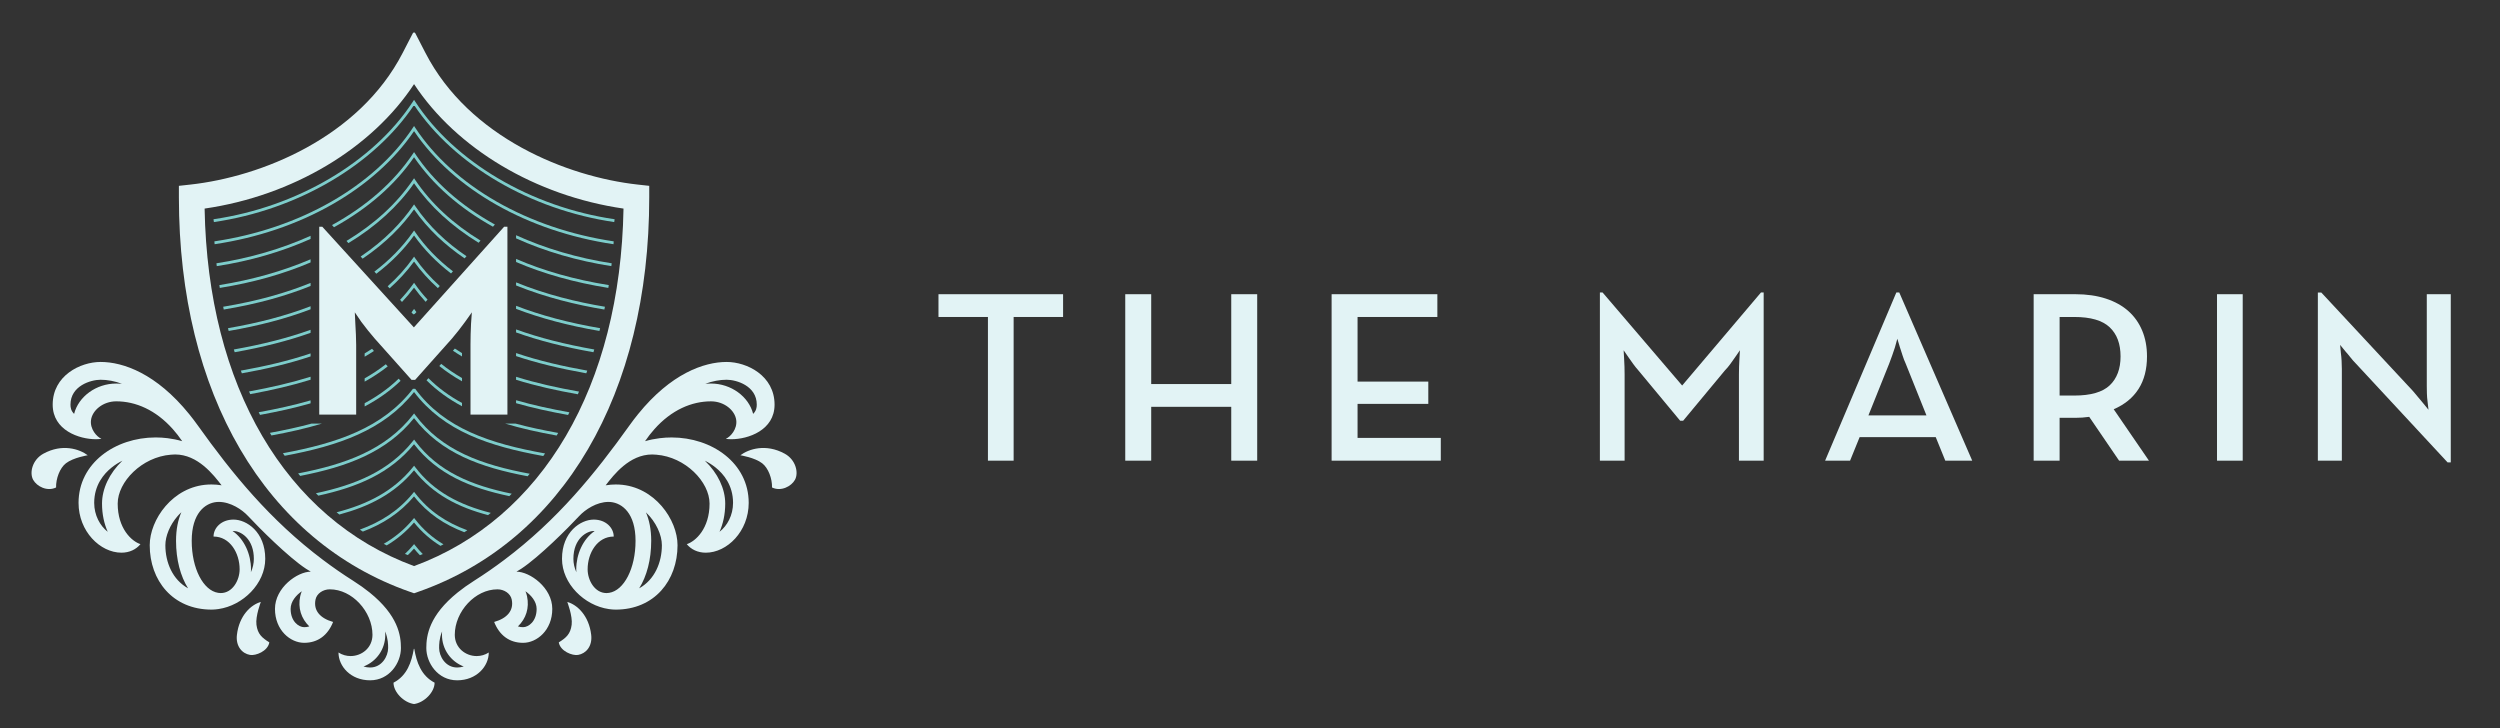<svg version="1.1" id="Layer_1" xmlns="http://www.w3.org/2000/svg" xmlns:xlink="http://www.w3.org/1999/xlink" viewBox="0 0 1117.55 325.484">
<rect x="0" y="0" width="1117.55" height="325.484" fill="#333333" stroke="none"/>
<g>
	<defs>
		<rect id="SVGID_1_" width="1117.554" height="325.484"/>
	</defs>
	<clipPath id="SVGID_2_">
		<use xlink:href="#SVGID_1_"  overflow="visible"/>
	</clipPath>
	<g clip-path="url(#SVGID_2_)">
		<g>
			<defs>
				<rect id="SVGID_3_" x="161.223" y="91.36" width="47.315" height="24.272"/>
			</defs>
			<clipPath id="SVGID_4_">
				<use xlink:href="#SVGID_3_"  overflow="visible"/>
			</clipPath>
			<path clip-path="url(#SVGID_4_)" fill="#7DCDCB" d="M185.619,92.126l-0.522-0.766l-0.528,0.762
				c-4.932,7.121-12.325,15.128-23.346,22.558l0.866,0.951c10.705-7.244,18.023-15.029,22.999-22.031
				c6.158,8.812,13.933,16.01,22.589,21.893l0.861-0.96C199.701,108.548,191.792,101.189,185.619,92.126"/>
		</g>
	</g>
	<g clip-path="url(#SVGID_2_)">
		<g>
			<defs>
				<rect id="SVGID_5_" x="167.359" y="103.042" width="35.116" height="19.325"/>
			</defs>
			<clipPath id="SVGID_6_">
				<use xlink:href="#SVGID_5_"  overflow="visible"/>
			</clipPath>
			<path clip-path="url(#SVGID_6_)" fill="#7DCDCB" d="M185.617,103.796l-0.519-0.754l-0.526,0.749
				c-4.601,6.544-10.351,12.42-17.212,17.63l0.86,0.946c6.668-5.076,12.301-10.777,16.867-17.105
				c4.44,6.276,9.962,11.937,16.534,16.984l0.854-0.952C195.716,116.115,190.083,110.282,185.617,103.796"/>
		</g>
	</g>
	<g clip-path="url(#SVGID_2_)">
		<g>
			<defs>
				<rect id="SVGID_7_" x="154.878" y="79.678" width="59.918" height="28.994"/>
			</defs>
			<clipPath id="SVGID_8_">
				<use xlink:href="#SVGID_7_"  overflow="visible"/>
			</clipPath>
			<path clip-path="url(#SVGID_8_)" fill="#7DCDCB" d="M185.621,80.457l-0.525-0.779l-0.53,0.776
				c-7.215,10.573-17.185,19.711-29.687,27.256l0.875,0.962c12.258-7.432,22.104-16.393,29.336-26.734
				c7.123,10.309,16.885,19.239,28.846,26.575l0.861-0.959C202.603,100.108,192.724,90.997,185.621,80.457"/>
		</g>
	</g>
	<g clip-path="url(#SVGID_2_)">
		<g>
			<defs>
				<rect id="SVGID_9_" x="163.007" y="169.28" width="16.065" height="12.413"/>
			</defs>
			<clipPath id="SVGID_10_">
				<use xlink:href="#SVGID_9_"  overflow="visible"/>
			</clipPath>
			<path clip-path="url(#SVGID_10_)" fill="#7DCDCB" d="M178.217,169.281c-4.529,4.355-9.634,7.955-15.21,10.963v1.449
				c5.892-3.116,11.29-6.865,16.064-11.454L178.217,169.281z"/>
		</g>
	</g>
	<g clip-path="url(#SVGID_2_)">
		<g>
			<defs>
				<rect id="SVGID_11_" x="190.668" y="169.054" width="15.86" height="12.547"/>
			</defs>
			<clipPath id="SVGID_12_">
				<use xlink:href="#SVGID_11_"  overflow="visible"/>
			</clipPath>
			<path clip-path="url(#SVGID_12_)" fill="#7DCDCB" d="M206.528,181.601v-1.464c-5.546-3.034-10.591-6.667-15.009-11.083
				l-0.851,0.955C195.329,174.661,200.661,178.457,206.528,181.601"/>
		</g>
	</g>
	<g clip-path="url(#SVGID_2_)">
		<g>
			<defs>
				<rect id="SVGID_13_" x="183.939" y="138.088" width="2.198" height="2.509"/>
			</defs>
			<clipPath id="SVGID_14_">
				<use xlink:href="#SVGID_13_"  overflow="visible"/>
			</clipPath>
			<path clip-path="url(#SVGID_14_)" fill="#7DCDCB" d="M185.101,138.088l-0.521,0.709c-0.21,0.285-0.428,0.559-0.642,0.839
				l0.875,0.961c0.089-0.116,0.182-0.228,0.271-0.345c0.059,0.08,0.121,0.155,0.179,0.235l0.874-0.974
				c-0.174-0.238-0.354-0.467-0.526-0.708L185.101,138.088z"/>
		</g>
	</g>
	<g clip-path="url(#SVGID_2_)">
		<g>
			<defs>
				<rect id="SVGID_15_" x="96.75" y="105.407" width="42.089" height="13.556"/>
			</defs>
			<clipPath id="SVGID_16_">
				<use xlink:href="#SVGID_15_"  overflow="visible"/>
			</clipPath>
			<path clip-path="url(#SVGID_16_)" fill="#7DCDCB" d="M138.839,105.407c-12.822,5.792-27.179,9.992-42.089,12.289
				c0.048,0.423,0.096,0.845,0.146,1.267c14.837-2.282,29.136-6.436,41.943-12.16V105.407z"/>
		</g>
	</g>
	<g clip-path="url(#SVGID_2_)">
		<g>
			<defs>
				<rect id="SVGID_17_" x="178.839" y="126.406" width="12.292" height="8.579"/>
			</defs>
			<clipPath id="SVGID_18_">
				<use xlink:href="#SVGID_17_"  overflow="visible"/>
			</clipPath>
			<path clip-path="url(#SVGID_18_)" fill="#7DCDCB" d="M185.1,126.406l-0.523,0.722c-1.777,2.453-3.7,4.745-5.738,6.905
				l0.865,0.951c1.901-2.009,3.7-4.137,5.381-6.395c1.595,2.204,3.319,4.311,5.177,6.325l0.869-0.97
				c-1.969-2.132-3.818-4.393-5.517-6.809L185.1,126.406z"/>
		</g>
	</g>
	<g clip-path="url(#SVGID_2_)">
		<g>
			<defs>
				<rect id="SVGID_19_" x="202.47" y="155.816" width="4.058" height="3.528"/>
			</defs>
			<clipPath id="SVGID_20_">
				<use xlink:href="#SVGID_19_"  overflow="visible"/>
			</clipPath>
			<path clip-path="url(#SVGID_20_)" fill="#7DCDCB" d="M203.327,155.815l-0.857,0.961c1.323,0.893,2.676,1.747,4.058,2.567v-1.49
				C205.443,157.196,204.375,156.519,203.327,155.815"/>
		</g>
	</g>
	<g clip-path="url(#SVGID_2_)">
		<g>
			<defs>
				<rect id="SVGID_21_" x="173.304" y="114.724" width="23.288" height="14.167"/>
			</defs>
			<clipPath id="SVGID_22_">
				<use xlink:href="#SVGID_21_"  overflow="visible"/>
			</clipPath>
			<path clip-path="url(#SVGID_22_)" fill="#7DCDCB" d="M185.615,115.466l-0.516-0.742l-0.525,0.736
				c-3.229,4.524-6.974,8.683-11.27,12.493l0.854,0.938c4.13-3.666,7.767-7.646,10.929-11.965c3.06,4.282,6.609,8.231,10.659,11.872
				l0.847-0.944C192.385,124.071,188.736,119.948,185.615,115.466"/>
		</g>
	</g>
	<g clip-path="url(#SVGID_2_)">
		<g>
			<defs>
				<rect id="SVGID_23_" x="163.007" y="155.924" width="4.158" height="3.536"/>
			</defs>
			<clipPath id="SVGID_24_">
				<use xlink:href="#SVGID_23_"  overflow="visible"/>
			</clipPath>
			<path clip-path="url(#SVGID_24_)" fill="#7DCDCB" d="M167.165,156.889l-0.86-0.964c-1.077,0.706-2.175,1.394-3.298,2.058v1.477
				C164.428,158.636,165.813,157.779,167.165,156.889"/>
		</g>
	</g>
	<g clip-path="url(#SVGID_2_)">
		<g>
			<defs>
				<rect id="SVGID_25_" x="163.007" y="162.829" width="10.311" height="7.775"/>
			</defs>
			<clipPath id="SVGID_26_">
				<use xlink:href="#SVGID_25_"  overflow="visible"/>
			</clipPath>
			<path clip-path="url(#SVGID_26_)" fill="#7DCDCB" d="M173.318,163.787l-0.855-0.958c-2.964,2.326-6.122,4.418-9.456,6.307v1.467
				C166.652,168.58,170.097,166.322,173.318,163.787"/>
		</g>
	</g>
	<g clip-path="url(#SVGID_2_)">
		<g>
			<defs>
				<rect id="SVGID_27_" x="196.372" y="162.654" width="10.156" height="7.794"/>
			</defs>
			<clipPath id="SVGID_28_">
				<use xlink:href="#SVGID_27_"  overflow="visible"/>
			</clipPath>
			<path clip-path="url(#SVGID_28_)" fill="#7DCDCB" d="M206.528,168.984c-3.366-1.941-6.461-4.05-9.301-6.33l-0.855,0.959
				c3.081,2.479,6.468,4.751,10.156,6.835V168.984z"/>
		</g>
	</g>
	<g clip-path="url(#SVGID_2_)">
		<g>
			<defs>
				<rect id="SVGID_29_" x="230.696" y="105.149" width="42.739" height="13.814"/>
			</defs>
			<clipPath id="SVGID_30_">
				<use xlink:href="#SVGID_29_"  overflow="visible"/>
			</clipPath>
			<path clip-path="url(#SVGID_30_)" fill="#7DCDCB" d="M230.696,106.552c12.953,5.845,27.484,10.089,42.593,12.412
				c0.05-0.422,0.098-0.845,0.146-1.267c-15.185-2.339-29.773-6.633-42.739-12.548V106.552z"/>
		</g>
	</g>
	<g clip-path="url(#SVGID_2_)">
		<g>
			<defs>
				<rect id="SVGID_31_" x="225.806" y="189.359" width="23.718" height="5.338"/>
			</defs>
			<clipPath id="SVGID_32_">
				<use xlink:href="#SVGID_31_"  overflow="visible"/>
			</clipPath>
			<path clip-path="url(#SVGID_32_)" fill="#7DCDCB" d="M226.874,189.359h-1.068c7.282,2.192,15.01,3.888,23.019,5.338
				c0.234-0.389,0.468-0.775,0.699-1.168c-6.575-1.183-12.961-2.525-19.062-4.17H226.874z"/>
		</g>
	</g>
	<g clip-path="url(#SVGID_2_)">
		<g>
			<defs>
				<rect id="SVGID_33_" x="230.696" y="178.914" width="23.838" height="6.585"/>
			</defs>
			<clipPath id="SVGID_34_">
				<use xlink:href="#SVGID_33_"  overflow="visible"/>
			</clipPath>
			<path clip-path="url(#SVGID_34_)" fill="#7DCDCB" d="M230.696,180.235c7.422,2.132,15.278,3.824,23.244,5.265
				c0.201-0.393,0.396-0.791,0.594-1.187c-8.18-1.47-16.248-3.2-23.838-5.399V180.235z"/>
		</g>
	</g>
	<g clip-path="url(#SVGID_2_)">
		<g>
			<defs>
				<rect id="SVGID_35_" x="230.696" y="168.432" width="28.135" height="7.818"/>
			</defs>
			<clipPath id="SVGID_36_">
				<use xlink:href="#SVGID_35_"  overflow="visible"/>
			</clipPath>
			<path clip-path="url(#SVGID_36_)" fill="#7DCDCB" d="M230.696,169.771c8.831,2.75,18.149,4.797,27.613,6.479
				c0.175-0.399,0.35-0.799,0.522-1.202c-9.654-1.71-19.156-3.794-28.135-6.616V169.771z"/>
		</g>
	</g>
	<g clip-path="url(#SVGID_2_)">
		<g>
			<defs>
				<rect id="SVGID_37_" x="126.459" y="173.816" width="117.2" height="30.036"/>
			</defs>
			<clipPath id="SVGID_38_">
				<use xlink:href="#SVGID_37_"  overflow="visible"/>
			</clipPath>
			<path clip-path="url(#SVGID_38_)" fill="#7DCDCB" d="M185.607,173.816h-0.048h-0.982c-13.428,17.426-33.88,24.292-58.117,28.787
				c0.266,0.384,0.536,0.764,0.805,1.145c23.95-4.484,44.23-11.352,57.816-28.506c13.285,17.546,33.655,24.246,57.765,28.61
				c0.272-0.384,0.545-0.765,0.813-1.15C219.26,198.33,198.715,191.641,185.607,173.816"/>
		</g>
	</g>
	<g clip-path="url(#SVGID_2_)">
		<g>
			<defs>
				<rect id="SVGID_39_" x="133.261" y="184.814" width="103.542" height="28.087"/>
			</defs>
			<clipPath id="SVGID_40_">
				<use xlink:href="#SVGID_39_"  overflow="visible"/>
			</clipPath>
			<path clip-path="url(#SVGID_40_)" fill="#7DCDCB" d="M185.604,185.485l-0.499-0.671l-0.514,0.658
				c-12.195,15.591-30.128,22.064-51.329,26.155c0.308,0.375,0.62,0.745,0.931,1.117c20.866-4.087,38.587-10.555,50.887-25.84
				c12.005,15.671,29.775,22.032,50.781,25.996c0.314-0.374,0.631-0.746,0.943-1.125
				C215.466,207.812,197.481,201.46,185.604,185.485"/>
		</g>
	</g>
	<g clip-path="url(#SVGID_2_)">
		<g>
			<defs>
				<rect id="SVGID_41_" x="150.471" y="208.176" width="68.926" height="22.094"/>
			</defs>
			<clipPath id="SVGID_42_">
				<use xlink:href="#SVGID_41_"  overflow="visible"/>
			</clipPath>
			<path clip-path="url(#SVGID_42_)" fill="#7DCDCB" d="M185.6,208.824l-0.493-0.647l-0.51,0.633
				c-8.79,10.896-20.476,16.642-34.126,20.195c0.405,0.337,0.813,0.669,1.221,0.999c13.234-3.556,24.636-9.242,33.386-19.771
				c8.491,10.821,19.829,16.538,33.086,20.037c0.412-0.332,0.825-0.661,1.234-0.999C205.726,225.784,194.109,220.017,185.6,208.824"
				/>
		</g>
	</g>
	<g clip-path="url(#SVGID_2_)">
		<g>
			<defs>
				<rect id="SVGID_43_" x="160.862" y="219.857" width="48.036" height="18.053"/>
			</defs>
			<clipPath id="SVGID_44_">
				<use xlink:href="#SVGID_43_"  overflow="visible"/>
			</clipPath>
			<path clip-path="url(#SVGID_44_)" fill="#7DCDCB" d="M185.597,220.494l-0.489-0.637l-0.509,0.621
				c-6.486,7.916-14.524,12.914-23.737,16.275c0.444,0.296,0.89,0.589,1.338,0.879c8.79-3.333,16.518-8.208,22.876-15.736
				c6.137,7.73,13.747,12.677,22.475,16.014c0.45-0.288,0.9-0.576,1.347-0.871C199.751,233.682,191.842,228.616,185.597,220.494"/>
		</g>
	</g>
	<g clip-path="url(#SVGID_2_)">
		<g>
			<defs>
				<rect id="SVGID_45_" x="141.221" y="196.496" width="87.536" height="25.283"/>
			</defs>
			<clipPath id="SVGID_46_">
				<use xlink:href="#SVGID_45_"  overflow="visible"/>
			</clipPath>
			<path clip-path="url(#SVGID_46_)" fill="#7DCDCB" d="M185.602,197.155l-0.495-0.659l-0.513,0.646
				c-10.675,13.439-25.688,19.586-43.372,23.35c0.355,0.36,0.712,0.718,1.07,1.073c17.305-3.768,32.071-9.894,42.788-22.995
				c10.434,13.459,25.198,19.546,42.599,23.21c0.362-0.357,0.721-0.719,1.079-1.082
				C210.982,217.042,195.973,210.949,185.602,197.155"/>
		</g>
	</g>
	<g clip-path="url(#SVGID_2_)">
		<g>
			<defs>
				<rect id="SVGID_47_" x="95.842" y="56.312" width="178.501" height="52.854"/>
			</defs>
			<clipPath id="SVGID_48_">
				<use xlink:href="#SVGID_47_"  overflow="visible"/>
			</clipPath>
			<path clip-path="url(#SVGID_48_)" fill="#7DCDCB" d="M185.624,57.117l-0.53-0.804l-0.533,0.803
				c-17.301,26.119-50.446,45.078-88.719,50.775c0.031,0.425,0.062,0.85,0.095,1.275c38.275-5.675,71.501-24.527,89.154-50.552
				c17.576,26.015,50.803,44.865,89.157,50.552c0.033-0.425,0.064-0.85,0.095-1.275C235.992,102.183,202.847,83.224,185.624,57.117"
				/>
		</g>
	</g>
	<g clip-path="url(#SVGID_2_)">
		<g>
			<defs>
				<rect id="SVGID_49_" x="230.696" y="115.743" width="41.438" height="12.959"/>
			</defs>
			<clipPath id="SVGID_50_">
				<use xlink:href="#SVGID_49_"  overflow="visible"/>
			</clipPath>
			<path clip-path="url(#SVGID_50_)" fill="#7DCDCB" d="M230.696,117.13c12.254,5.249,26.097,9.162,41.24,11.572
				c0.067-0.419,0.132-0.839,0.197-1.259c-15.247-2.427-29.158-6.385-41.437-11.7V117.13z"/>
		</g>
	</g>
	<g clip-path="url(#SVGID_2_)">
		<g>
			<defs>
				<rect id="SVGID_51_" x="230.696" y="157.825" width="31.825" height="9.052"/>
			</defs>
			<clipPath id="SVGID_52_">
				<use xlink:href="#SVGID_51_"  overflow="visible"/>
			</clipPath>
			<path clip-path="url(#SVGID_52_)" fill="#7DCDCB" d="M230.696,159.183c8.969,3.001,19.247,5.521,31.382,7.694
				c0.148-0.399,0.297-0.799,0.442-1.201c-10.756-1.905-21.586-4.371-31.824-7.85V159.183z"/>
		</g>
	</g>
	<g clip-path="url(#SVGID_2_)">
		<g>
			<defs>
				<rect id="SVGID_53_" x="95.43" y="44.63" width="179.325" height="54.639"/>
			</defs>
			<clipPath id="SVGID_54_">
				<use xlink:href="#SVGID_53_"  overflow="visible"/>
			</clipPath>
			<path clip-path="url(#SVGID_54_)" fill="#7DCDCB" d="M185.626,45.447l-0.534-0.817l-0.533,0.817
				c-17.594,26.955-51.746,47.095-89.129,52.561l0.184,1.261c37.361-5.463,71.541-25.472,89.478-52.318
				c17.938,26.847,52.118,46.855,89.479,52.318l0.184-1.261C237.373,92.542,203.22,72.402,185.626,45.447"/>
		</g>
	</g>
	<g clip-path="url(#SVGID_2_)">
		<g>
			<defs>
				<rect id="SVGID_55_" x="230.696" y="147.256" width="34.953" height="10.196"/>
			</defs>
			<clipPath id="SVGID_56_">
				<use xlink:href="#SVGID_55_"  overflow="visible"/>
			</clipPath>
			<path clip-path="url(#SVGID_56_)" fill="#7DCDCB" d="M230.696,148.608c10.09,3.615,21.573,6.548,34.58,8.844
				c0.126-0.407,0.249-0.818,0.373-1.227c-13.187-2.321-24.791-5.294-34.953-8.969V148.608z"/>
		</g>
	</g>
	<g clip-path="url(#SVGID_2_)">
		<g>
			<defs>
				<rect id="SVGID_57_" x="230.696" y="136.702" width="37.573" height="11.248"/>
			</defs>
			<clipPath id="SVGID_58_">
				<use xlink:href="#SVGID_57_"  overflow="visible"/>
			</clipPath>
			<path clip-path="url(#SVGID_58_)" fill="#7DCDCB" d="M230.696,138.068c10.95,4.198,23.378,7.499,37.265,9.882
				c0.006-0.022,0.011-0.044,0.017-0.066c0.1-0.39,0.193-0.783,0.29-1.174c-14.037-2.404-26.568-5.747-37.572-10.008V138.068z"/>
		</g>
	</g>
	<g clip-path="url(#SVGID_2_)">
		<g>
			<defs>
				<rect id="SVGID_59_" x="230.696" y="126.233" width="39.723" height="12.135"/>
			</defs>
			<clipPath id="SVGID_60_">
				<use xlink:href="#SVGID_59_"  overflow="visible"/>
			</clipPath>
			<path clip-path="url(#SVGID_60_)" fill="#7DCDCB" d="M230.696,127.604c13.284,5.377,27.084,8.711,39.472,10.763
				c0.086-0.415,0.167-0.833,0.251-1.25c-12.467-2.063-26.377-5.428-39.723-10.885V127.604z"/>
		</g>
	</g>
	<g clip-path="url(#SVGID_2_)">
		<g>
			<defs>
				<rect id="SVGID_61_" x="99.767" y="126.465" width="39.072" height="11.907"/>
			</defs>
			<clipPath id="SVGID_62_">
				<use xlink:href="#SVGID_61_"  overflow="visible"/>
			</clipPath>
			<path clip-path="url(#SVGID_62_)" fill="#7DCDCB" d="M138.839,126.465c-10.806,4.399-23.695,8.117-39.072,10.656
				c0.083,0.417,0.165,0.835,0.251,1.251c15.227-2.518,28.039-6.188,38.821-10.534V126.465z"/>
		</g>
	</g>
	<g clip-path="url(#SVGID_2_)">
		<g>
			<defs>
				<rect id="SVGID_63_" x="148.42" y="67.995" width="72.812" height="33.588"/>
			</defs>
			<clipPath id="SVGID_64_">
				<use xlink:href="#SVGID_63_"  overflow="visible"/>
			</clipPath>
			<path clip-path="url(#SVGID_64_)" fill="#7DCDCB" d="M185.622,68.787l-0.527-0.792l-0.532,0.79
				c-8.464,12.59-20.627,23.289-36.144,31.829l0.882,0.969c15.249-8.438,27.286-18.957,35.789-31.307
				c8.362,12.242,20.221,22.681,35.269,31.074l0.873-0.974C205.923,91.88,193.942,81.265,185.622,68.787"/>
		</g>
	</g>
	<g clip-path="url(#SVGID_2_)">
		<g>
			<defs>
				<rect id="SVGID_65_" x="98.052" y="115.907" width="40.787" height="12.795"/>
			</defs>
			<clipPath id="SVGID_66_">
				<use xlink:href="#SVGID_65_"  overflow="visible"/>
			</clipPath>
			<path clip-path="url(#SVGID_66_)" fill="#7DCDCB" d="M138.839,115.907c-12.273,5.259-26.168,9.194-40.787,11.535
				c0.065,0.421,0.13,0.841,0.197,1.26c14.717-2.347,28.319-6.17,40.59-11.401V115.907z"/>
		</g>
	</g>
	<g clip-path="url(#SVGID_2_)">
		<g>
			<defs>
				<rect id="SVGID_67_" x="171.532" y="231.539" width="26.708" height="12.472"/>
			</defs>
			<clipPath id="SVGID_68_">
				<use xlink:href="#SVGID_67_"  overflow="visible"/>
			</clipPath>
			<path clip-path="url(#SVGID_68_)" fill="#7DCDCB" d="M185.595,232.164l-0.486-0.625l-0.507,0.608
				c-3.846,4.622-8.231,8.175-13.07,10.955c0.446,0.234,0.892,0.472,1.341,0.702c4.468-2.661,8.557-5.998,12.202-10.243
				c3.492,4.346,7.459,7.747,11.827,10.449c0.448-0.228,0.893-0.46,1.338-0.693C193.514,240.502,189.268,236.886,185.595,232.164"/>
		</g>
	</g>
	<g clip-path="url(#SVGID_2_)">
		<g>
			<defs>
				<rect id="SVGID_69_" x="101.916" y="136.893" width="36.923" height="11.056"/>
			</defs>
			<clipPath id="SVGID_70_">
				<use xlink:href="#SVGID_69_"  overflow="visible"/>
			</clipPath>
			<path clip-path="url(#SVGID_70_)" fill="#7DCDCB" d="M138.839,136.893c-10.867,4.18-23.183,7.458-36.923,9.816
				c0.098,0.392,0.191,0.786,0.291,1.175c0.006,0.022,0.011,0.044,0.017,0.065c13.591-2.338,25.805-5.573,36.615-9.69V136.893z"/>
		</g>
	</g>
	<g clip-path="url(#SVGID_2_)">
		<g>
			<defs>
				<rect id="SVGID_71_" x="181.015" y="243.219" width="7.982" height="4.983"/>
			</defs>
			<clipPath id="SVGID_72_">
				<use xlink:href="#SVGID_71_"  overflow="visible"/>
			</clipPath>
			<path clip-path="url(#SVGID_72_)" fill="#7DCDCB" d="M185.11,243.219l-0.504,0.597c-1.149,1.358-2.35,2.609-3.591,3.78
				c0.43,0.182,0.861,0.364,1.293,0.541c0.948-0.917,1.871-1.886,2.767-2.912c0.854,1.051,1.738,2.04,2.646,2.978
				c0.428-0.174,0.851-0.355,1.276-0.534c-1.18-1.188-2.32-2.456-3.404-3.835L185.11,243.219z"/>
		</g>
	</g>
	<g clip-path="url(#SVGID_2_)">
		<g>
			<defs>
				<rect id="SVGID_73_" x="115.635" y="178.973" width="23.204" height="6.497"/>
			</defs>
			<clipPath id="SVGID_74_">
				<use xlink:href="#SVGID_73_"  overflow="visible"/>
			</clipPath>
			<path clip-path="url(#SVGID_74_)" fill="#7DCDCB" d="M138.839,178.973c-7.317,2.126-15.087,3.828-23.204,5.309
				c0.199,0.396,0.393,0.795,0.595,1.188c7.894-1.448,15.461-3.11,22.609-5.169V178.973z"/>
		</g>
	</g>
	<g clip-path="url(#SVGID_2_)">
		<g>
			<defs>
				<rect id="SVGID_75_" x="120.639" y="189.359" width="23.271" height="5.303"/>
			</defs>
			<clipPath id="SVGID_76_">
				<use xlink:href="#SVGID_75_"  overflow="visible"/>
			</clipPath>
			<path clip-path="url(#SVGID_76_)" fill="#7DCDCB" d="M142.661,189.359h-3.385c-5.978,1.625-12.218,2.96-18.636,4.134
				c0.23,0.393,0.465,0.78,0.699,1.169c7.838-1.443,15.41-3.133,22.571-5.303H142.661z"/>
		</g>
	</g>
	<g clip-path="url(#SVGID_2_)">
		<g>
			<defs>
				<rect id="SVGID_77_" x="104.535" y="147.425" width="34.304" height="10.025"/>
			</defs>
			<clipPath id="SVGID_78_">
				<use xlink:href="#SVGID_77_"  overflow="visible"/>
			</clipPath>
			<path clip-path="url(#SVGID_78_)" fill="#7DCDCB" d="M138.839,147.424c-10.024,3.605-21.415,6.523-34.304,8.798
				c0.124,0.41,0.247,0.82,0.373,1.227c12.712-2.251,23.981-5.128,33.931-8.672V147.424z"/>
		</g>
	</g>
	<g clip-path="url(#SVGID_2_)">
		<g>
			<defs>
				<rect id="SVGID_79_" x="107.663" y="157.978" width="31.176" height="8.91"/>
			</defs>
			<clipPath id="SVGID_80_">
				<use xlink:href="#SVGID_79_"  overflow="visible"/>
			</clipPath>
			<path clip-path="url(#SVGID_80_)" fill="#7DCDCB" d="M138.839,157.978c-10.07,3.408-20.666,5.826-31.176,7.694
				c0.147,0.407,0.298,0.812,0.447,1.216c10.352-1.848,20.786-4.229,30.729-7.562V157.978z"/>
		</g>
	</g>
	<g clip-path="url(#SVGID_2_)">
		<g>
			<defs>
				<rect id="SVGID_81_" x="111.329" y="168.408" width="27.51" height="7.782"/>
			</defs>
			<clipPath id="SVGID_82_">
				<use xlink:href="#SVGID_81_"  overflow="visible"/>
			</clipPath>
			<path clip-path="url(#SVGID_82_)" fill="#7DCDCB" d="M138.839,168.408c-8.429,2.644-17.614,4.77-27.51,6.583
				c0.171,0.402,0.346,0.8,0.52,1.199c9.686-1.783,18.695-3.868,26.99-6.448V168.408z"/>
		</g>
	</g>
	<path clip-path="url(#SVGID_2_)" fill="#E2F3F5" d="M116.599,269.083c-4.396,1.202-9.698,6.08-10.695,14.74
		c-0.582,5.057,2.321,8.336,5.875,8.943c2.509,0.429,7.938-1.635,8.616-5.606c-3.303-2.071-5.222-3.726-5.755-7.869
		C114.142,275.423,116.599,269.083,116.599,269.083"/>
	<path clip-path="url(#SVGID_2_)" fill="#E2F3F5" d="M39.219,203.509c-3.719-2.787-11.366-5.331-19.829-0.698
		c-4.942,2.705-6.311,8.525-4.566,11.681c1.612,2.915,6.23,5.369,10.245,3.423c-0.095-3.962,1.662-8.712,4.419-10.832
		C32.796,204.538,39.219,203.509,39.219,203.509"/>
	<path clip-path="url(#SVGID_2_)" fill="#E2F3F5" d="M185.196,290.094c1.01,5.813,2.991,11.933,9.082,15.079
		c0,4.242-4.593,8.908-9.186,9.544c-4.593-0.636-9.186-5.302-9.186-9.544c6.091-3.146,8.073-9.266,9.082-15.079
		C185.009,289.973,185.175,289.973,185.196,290.094"/>
	<path clip-path="url(#SVGID_2_)" fill="#E2F3F5" d="M253.586,269.083c4.396,1.202,9.698,6.08,10.695,14.74
		c0.582,5.057-2.321,8.336-5.875,8.943c-2.509,0.429-7.938-1.635-8.617-5.606c3.304-2.071,5.223-3.726,5.756-7.869
		C256.043,275.423,253.586,269.083,253.586,269.083"/>
	<path clip-path="url(#SVGID_2_)" fill="#E2F3F5" d="M330.965,203.509c3.72-2.787,11.366-5.331,19.829-0.698
		c4.942,2.705,6.311,8.525,4.566,11.681c-1.611,2.915-6.23,5.369-10.244,3.423c0.095-3.962-1.663-8.712-4.42-10.832
		C337.388,204.538,330.965,203.509,330.965,203.509"/>
	<path clip-path="url(#SVGID_2_)" fill="#E2F3F5" d="M142.709,101.354h1.353l40.95,44.988l40.342-44.988h1.473v83.988h-16.506
		v-31.175c0-1.383,0.02-2.935,0.06-4.646s0.099-3.298,0.179-4.766c0.08-1.711,0.209-3.422,0.368-5.133
		c-1.054,1.462-2.069,2.89-3.044,4.278c-0.895,1.219-1.85,2.487-2.865,3.79c-1.025,1.304-2.02,2.527-2.995,3.666l-16.465,18.461
		h-1.582l-16.465-18.461c-0.975-1.139-1.99-2.362-3.054-3.666c-1.055-1.303-2.03-2.571-2.926-3.79
		c-0.974-1.388-1.949-2.816-2.925-4.278c0.08,1.711,0.16,3.422,0.239,5.133c0.09,1.468,0.169,3.055,0.249,4.766
		c0.079,1.711,0.119,3.263,0.119,4.646v31.175h-16.505V101.354z"/>
	<path clip-path="url(#SVGID_2_)" fill="#E2F3F5" d="M165.192,264.825c-2.13-1.714-4.569-3.467-7.388-5.251
		c-4.712-2.979-9.145-6.08-13.385-9.263c-23.815-17.876-40.695-38.706-55.969-60.09c-1.29-1.807-2.584-3.495-3.879-5.095
		c-14.675-18.121-29.465-23.325-39.6-23.325c-9.12,0-21.421,6.15-21.421,19.088c0,11.489,11.877,15.452,19.289,15.452
		c0.872,0,1.682-0.055,2.404-0.159c0.045-0.006,0.053-0.061,0.012-0.078c-1.95-0.827-5.093-4.255-4.579-8.296
		c0.557-4.374,5.356-8.404,11.294-8.404c8.594,0,17.636,3.8,25.351,12.504c1.424,1.607,2.808,3.362,4.13,5.312
		c-2.179-0.629-4.38-1.068-6.576-1.342c-1.772-0.221-3.541-0.328-5.294-0.328c-18.081,0-34.472,11.468-34.472,29.241
		c0,12.726,9.65,22.27,19.194,22.27c3.606,0,6.575-1.484,8.484-3.817c-3.977-1.272-10.181-6.999-10.181-18.134
		c0-9.714,10.82-20.851,23.788-21.853c0.622-0.048,1.244-0.1,1.876-0.1c10.18,0,17.179,9.121,20.784,13.786
		c-1.559-0.257-3.073-0.373-4.543-0.373c-0.503,0-1,0.014-1.493,0.04c-15.89,0.849-26.095,15.765-26.095,27.11
		c0,15.747,10.26,28.791,27.678,28.791c1.019,0,2.033-0.102,3.042-0.247c10.961-1.577,20.923-11.377,20.923-22.446
		c0-12.09-8.377-17.551-14.183-17.551c-5.514,0-8.934,3.765-8.934,7.582c7.344,0,11.665,7.37,11.665,14.635
		c0,4.878-3.155,10.631-8.457,10.631c-0.393,0-0.779-0.043-1.162-0.104c-6.614-1.037-11.802-10.824-11.802-23.253
		c0-12.354,5.989-16.844,11.11-17.343c0.33-0.032,0.657-0.049,0.979-0.049c5.302,0,10.392,3.394,13.149,6.362
		c4.857,5.23,17.864,18.274,25.891,23.54c0.742,0.488,1.459,0.934,2.105,1.274c-5.938,0-16.012,7.105-16.012,16.649
		s6.893,15.165,13.043,15.165c6.151,0,10.605-3.394,12.938-9.332c-5.78-1.617-8.881-5.117-7.848-10.048
		c0.566-2.699,3.394-4.533,6.363-4.533c5.019,0,9.723,2.467,13.208,6.183c3.585,3.821,5.881,8.963,5.881,14.125
		c0,5.871-4.799,9.52-9.783,9.52c-1.857,0-3.739-0.506-5.409-1.593c0,6.15,5.435,12.434,14.131,12.434
		c8.695,0,13.786-7.848,13.786-14.422C179.225,284.054,177.996,275.135,165.192,264.825 M51.97,171.451
		c-8.98,0-16.893,5.826-18.844,13.562c-1.398-1.386-1.623-2.836-1.623-4.123c0-8.413,9.074-11.135,13.468-11.135
		c3.079,0,6.275,0.608,9.515,1.782C53.65,171.479,52.811,171.451,51.97,171.451 M45.607,225.11c0,4.849,0.973,9.075,2.55,12.618
		c-3.41-2.65-6.049-7.341-6.049-12.937c0-7.896,4.258-12.962,7.83-15.821c1.441-1.153,3.046-2.167,4.775-3.029
		C48.925,211.5,45.607,218.48,45.607,225.11 M103.967,237.371c0.135-0.008,0.273-0.013,0.416-0.013c1.371,0,3.67,0.711,5.635,2.716
		c2.262,2.308,3.459,5.678,3.459,9.745c0,2.034-0.474,4.059-1.324,5.97c0.034-0.436,0.051-0.871,0.051-1.304
		C112.204,247.812,109.236,240.982,103.967,237.371 M73.921,243.721c0-4.121,2.065-9.07,5.387-12.917
		c0.471-0.545,1.06-1.172,1.767-1.824c-1.482,3.391-2.381,7.612-2.381,12.779c0,8.43,1.991,15.844,5.381,21.232
		C77.128,259.135,73.921,251.404,73.921,243.721 M135.958,280.36c-2.437,0-6.044-2.596-6.044-8.166c0-3.353,2.53-6.184,4.996-7.896
		c-0.309,0.716-0.549,1.466-0.712,2.244c-1.098,5.24,0.446,9.995,4.079,13.479C137.481,280.292,136.688,280.36,135.958,280.36
		 M165.439,298.387c-0.921,0-1.941-0.146-2.944-0.443c5.755-2.209,9.731-7.659,9.731-14.19c0-0.493-0.016-0.987-0.048-1.481
		c1.321,3.302,1.321,5.863,1.321,7.42C173.499,293.337,170.698,298.387,165.439,298.387"/>
	<path clip-path="url(#SVGID_2_)" fill="#E2F3F5" d="M324.541,196.104c-0.041,0.018-0.033,0.072,0.012,0.078
		c0.722,0.104,1.532,0.159,2.404,0.159c7.412,0,19.289-3.963,19.289-15.452c0-12.938-12.301-19.088-21.421-19.088
		c-10.134,0-24.925,5.205-39.6,23.326c-1.295,1.6-2.589,3.288-3.878,5.096c-15.275,21.383-32.154,42.213-55.97,60.089
		c-4.24,3.183-8.673,6.283-13.384,9.264c-2.819,1.783-5.259,3.536-7.389,5.251c-12.804,10.31-14.032,19.229-14.032,24.866
		c0,6.574,5.089,14.422,13.785,14.422c8.696,0,14.131-6.283,14.131-12.435c-1.67,1.088-3.552,1.594-5.409,1.594
		c-4.983,0-9.782-3.648-9.782-9.52c0-5.162,2.295-10.304,5.88-14.125c3.485-3.716,8.189-6.183,13.208-6.183
		c2.969,0,5.797,1.834,6.363,4.533c1.034,4.931-2.068,8.431-7.848,10.048c2.333,5.938,6.787,9.332,12.938,9.332
		c6.151,0,13.044-5.621,13.044-15.165s-10.075-16.649-16.014-16.649c0.647-0.341,1.363-0.786,2.106-1.274
		c8.027-5.266,21.034-18.31,25.891-23.54c2.757-2.969,7.847-6.362,13.149-6.362c0.322,0,0.649,0.017,0.979,0.049
		c5.122,0.499,11.11,4.989,11.11,17.343c0,12.429-5.188,22.216-11.801,23.253c-0.384,0.061-0.77,0.104-1.163,0.104
		c-5.302,0-8.457-5.753-8.457-10.631c0-7.265,4.322-14.635,11.665-14.635c0-3.817-3.419-7.582-8.934-7.582
		c-5.806,0-14.184,5.461-14.184,17.551c0,11.07,9.963,20.869,20.925,22.446c1.008,0.146,2.023,0.247,3.042,0.247
		c17.418,0,27.677-13.044,27.677-28.79c0-11.347-10.205-26.263-26.095-27.111c-0.493-0.026-0.99-0.04-1.493-0.04
		c-1.47,0-2.984,0.116-4.543,0.373c3.605-4.665,10.605-13.785,20.785-13.785c0.631,0,1.253,0.051,1.876,0.099
		c12.967,1.002,23.787,12.139,23.787,21.853c0,11.135-6.204,16.862-10.181,18.134c1.909,2.333,4.879,3.817,8.484,3.817
		c9.544,0,19.194-9.544,19.194-22.27c0-17.773-16.391-29.241-34.471-29.241c-1.753,0-3.523,0.108-5.294,0.328
		c-2.197,0.273-4.398,0.713-6.576,1.342c1.321-1.95,2.705-3.705,4.129-5.312c7.715-8.705,16.757-12.505,25.351-12.505
		c5.938,0,10.737,4.03,11.294,8.404C329.634,191.849,326.492,195.277,324.541,196.104 M207.301,297.944
		c-1.003,0.299-2.023,0.443-2.944,0.443c-5.259,0-8.059-5.05-8.059-8.695c0-1.557,0-4.117,1.32-7.42
		c-0.032,0.494-0.047,0.988-0.047,1.481C197.571,290.285,201.547,295.735,207.301,297.944 M235.598,266.542
		c-0.163-0.778-0.403-1.528-0.711-2.243c2.465,1.711,4.996,4.542,4.996,7.895c0,5.57-3.607,8.166-6.045,8.166
		c-0.729,0-1.522-0.067-2.319-0.338C235.153,276.538,236.697,271.783,235.598,266.542 M256.32,249.819
		c0-9.323,6.244-12.461,9.093-12.461c0.143,0,0.282,0.005,0.416,0.013c-5.269,3.611-8.237,10.441-8.237,17.114
		c0,0.433,0.017,0.868,0.051,1.304C256.793,253.877,256.32,251.853,256.32,249.819 M288.748,229.042
		c4.532,4.236,7.126,10.129,7.126,14.681c0,7.682-3.207,15.413-10.153,19.271c3.391-5.39,5.381-12.804,5.381-21.233
		C291.102,236.625,290.213,232.421,288.748,229.042 M319.858,208.972c3.572,2.857,7.83,7.924,7.83,15.819
		c0,5.596-2.639,10.286-6.049,12.937c1.577-3.543,2.55-7.77,2.55-12.618c0-6.63-3.317-13.609-9.105-19.168
		C316.812,206.803,318.417,207.818,319.858,208.972 M317.826,171.451c-0.841,0-1.68,0.029-2.516,0.086
		c3.24-1.173,6.436-1.782,9.515-1.782c4.394,0,13.468,2.722,13.468,11.135c0,1.287-0.225,2.737-1.622,4.124
		C334.72,177.278,326.806,171.451,317.826,171.451"/>
	<path clip-path="url(#SVGID_2_)" fill="#E2F3F5" d="M185.092,265.204l-1.895-0.665c-64.64-22.667-103.231-88.585-103.231-176.333
		v-5.132l5.101-0.561c31.586-3.47,75.401-20.969,94.935-58.861l4.541-8.808c0.231-0.447,0.869-0.447,1.099,0l4.541,8.808
		c19.534,37.892,63.35,55.391,94.935,58.861l5.101,0.561v5.132c0,87.748-38.591,153.667-103.232,176.333L185.092,265.204z
		 M91.464,93.241c1.407,79.271,36.14,138.635,93.628,159.809c57.49-21.174,92.223-80.539,93.629-159.809
		c-39.359-5.714-74.702-26.85-93.629-55.643C166.167,66.391,130.823,87.527,91.464,93.241"/>
	<polygon clip-path="url(#SVGID_2_)" fill="#E2F3F5" points="441.625,141.694 419.521,141.694 419.521,131.517 475.219,131.517
		475.219,141.694 453.113,141.694 453.113,205.928 441.625,205.928 	"/>
	<polygon clip-path="url(#SVGID_2_)" fill="#E2F3F5" points="503.011,131.518 514.611,131.518 514.611,171.678 550.393,171.678
		550.393,131.518 561.992,131.518 561.992,205.928 550.393,205.928 550.393,181.855 514.611,181.855 514.611,205.928
		503.011,205.928 	"/>
	<polygon clip-path="url(#SVGID_2_)" fill="#E2F3F5" points="595.256,131.518 642.53,131.518 642.53,141.695 606.855,141.695
		606.855,170.583 638.48,170.583 638.48,180.541 606.855,180.541 606.855,195.751 644.061,195.751 644.061,205.928 595.256,205.928
			"/>
	<path clip-path="url(#SVGID_2_)" fill="#E2F3F5" d="M715.186,130.751h1.204l35.564,41.583l35.232-41.583h1.206v75.177h-11.054
		V167.3c0-1.021,0.02-2.151,0.056-3.394c0.035-1.237,0.091-2.405,0.165-3.501c0.07-1.312,0.145-2.588,0.219-3.83
		c-0.658,1.024-1.387,2.081-2.188,3.174c-0.656,0.949-1.368,1.954-2.134,3.009c-0.767,1.059-1.553,1.989-2.353,2.79l-18.712,22.542
		h-1.314l-18.712-22.542c-0.729-0.801-1.476-1.73-2.242-2.79c-0.767-1.055-1.478-2.06-2.134-3.009
		c-0.806-1.093-1.533-2.15-2.189-3.174c0.072,1.242,0.146,2.518,0.219,3.83c0.072,1.096,0.127,2.264,0.163,3.501
		c0.036,1.242,0.056,2.372,0.056,3.394v38.628h-11.052V130.751z"/>
	<path clip-path="url(#SVGID_2_)" fill="#E2F3F5" d="M847.7,130.751h1.313l32.609,75.177h-12.037l-4.268-10.506h-34.033
		l-4.268,10.506h-11.159L847.7,130.751z M861.159,185.683l-9.3-23.198c-0.512-1.094-0.968-2.279-1.369-3.557
		c-0.401-1.273-0.783-2.46-1.149-3.556c-0.365-1.312-0.766-2.624-1.203-3.939c-0.365,1.315-0.73,2.627-1.094,3.939
		c-0.365,1.096-0.767,2.283-1.204,3.556c-0.437,1.278-0.874,2.463-1.312,3.557l-9.302,23.198H861.159z"/>
	<path clip-path="url(#SVGID_2_)" fill="#E2F3F5" d="M960.625,205.928h-13.349l-13.351-19.587c-1.021,0.146-2.062,0.255-3.119,0.327
		c-1.058,0.074-2.098,0.11-3.117,0.11h-7.004v19.149h-11.6v-74.411h18.604c5.104,0,9.664,0.656,13.679,1.97
		c4.01,1.312,7.367,3.172,10.065,5.58c2.698,2.408,4.761,5.327,6.183,8.754c1.423,3.432,2.134,7.259,2.134,11.491
		c0,5.762-1.256,10.614-3.774,14.552c-2.516,3.941-6.219,6.969-11.106,9.084L960.625,205.928z M927.25,176.821
		c7.368,0,12.657-1.533,15.867-4.597c3.21-3.064,4.815-7.367,4.815-12.911c0-5.618-1.624-9.958-4.868-13.022
		c-3.25-3.064-8.519-4.596-15.814-4.596h-6.564v35.126H927.25z"/>
	<rect x="991.047" y="131.518" clip-path="url(#SVGID_2_)" fill="#E2F3F5" width="11.491" height="74.411"/>
	<path clip-path="url(#SVGID_2_)" fill="#E2F3F5" d="M1053.089,162.485c-0.803-0.8-1.586-1.694-2.353-2.68
		c-0.764-0.985-1.514-1.879-2.242-2.681c-0.805-0.947-1.604-1.932-2.407-2.953c0.072,1.168,0.18,2.369,0.329,3.609
		c0.145,1.023,0.255,2.172,0.327,3.448c0.071,1.276,0.11,2.499,0.11,3.665v41.035h-10.725v-75.177h1.533l41.033,44.099
		c0.728,0.805,1.478,1.697,2.244,2.682c0.767,0.985,1.514,1.88,2.242,2.683c0.803,1.021,1.604,2.006,2.407,2.953
		c-0.146-1.24-0.291-2.517-0.437-3.831c-0.147-1.093-0.238-2.259-0.274-3.501c-0.036-1.239-0.053-2.369-0.053-3.393v-40.925h10.722
		v75.177h-1.423L1053.089,162.485z"/>
</g>
</svg>
